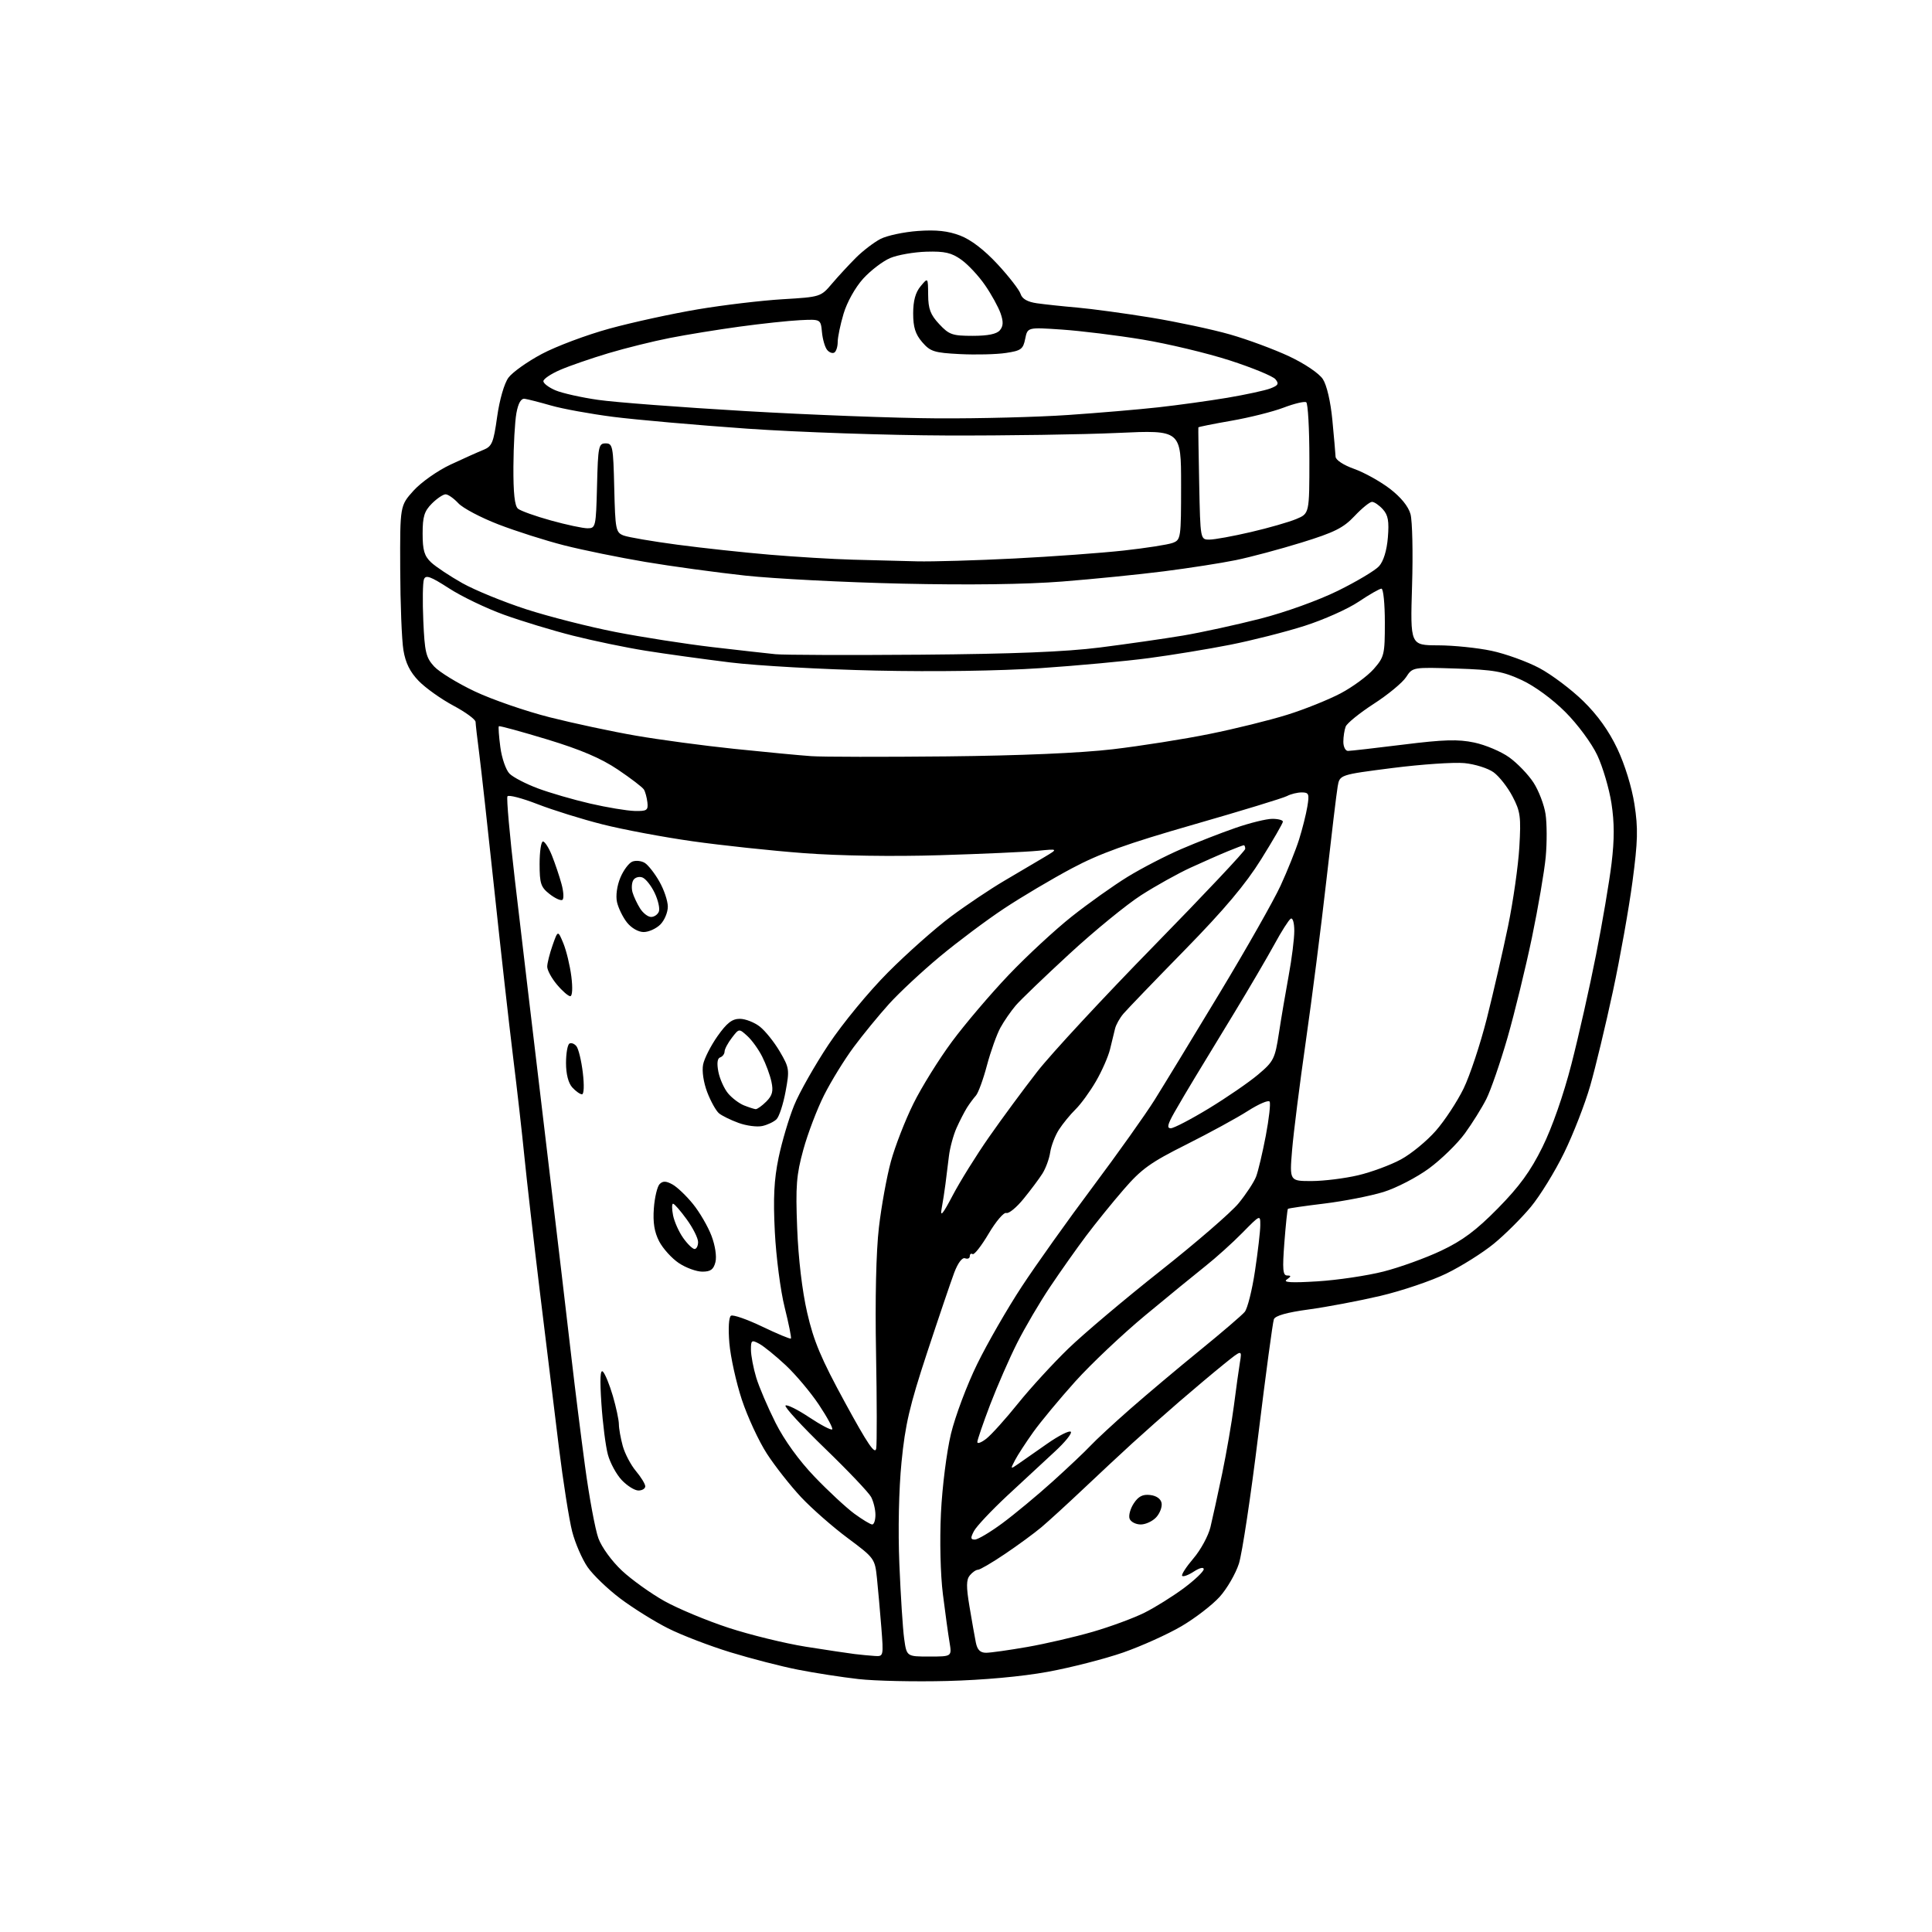 <?xml version="1.0" encoding="UTF-8" standalone="no"?>
<svg 
  version="1.1" 
  xmlns="http://www.w3.org/2000/svg" 
  xmlns:xlink="http://www.w3.org/1999/xlink" 
  xmlns:svg="http://www.w3.org/2000/svg"
  xmlns:rdf="http://www.w3.org/1999/02/22-rdf-syntax-ns#"
  xmlns:cc="http://creativecommons.org/ns#"
  xmlns:dc="http://purl.org/dc/elements/1.1/"
  viewBox="0 0 512 512"
  width="512"
  height="512"
>
<style>svg {background-color: white; }</style>"
<path stroke="none" fill="black" fill-rule="evenodd" d="M251.00,445.48C242.47,445.70 231.90,445.47 227.50,444.97C223.10,444.47 215.90,443.36 211.50,442.49C207.10,441.63 199.02,439.54 193.53,437.86C188.05,436.18 180.63,433.33 177.03,431.52C173.44,429.71 167.76,426.17 164.41,423.65C161.06,421.13 157.15,417.37 155.71,415.29C154.27,413.20 152.43,408.97 151.63,405.87C150.83,402.77 149.23,392.64 148.09,383.37C146.94,374.09 144.67,355.48 143.03,342.00C141.40,328.52 139.57,312.55 138.97,306.50C138.37,300.45 137.02,288.52 135.96,280.00C134.91,271.48 132.67,251.55 130.99,235.71C129.31,219.88 127.51,203.68 127.00,199.71C126.48,195.75 126.05,191.96 126.03,191.31C126.01,190.65 123.36,188.71 120.13,186.99C116.90,185.26 112.78,182.33 110.97,180.47C108.65,178.08 107.47,175.69 106.91,172.30C106.47,169.66 106.09,159.96 106.06,150.75C106.00,134.01 106.00,134.01 109.61,130.01C111.59,127.82 115.98,124.72 119.36,123.14C122.74,121.56 126.66,119.80 128.08,119.23C130.39,118.30 130.78,117.37 131.75,110.44C132.39,105.91 133.63,101.61 134.74,100.09C135.78,98.67 139.75,95.84 143.57,93.81C147.38,91.78 155.45,88.75 161.50,87.09C167.55,85.43 178.09,83.13 184.92,81.98C191.74,80.83 201.87,79.63 207.42,79.30C217.44,78.70 217.52,78.67 220.50,75.15C222.15,73.21 225.01,70.12 226.85,68.28C228.69,66.45 231.61,64.22 233.34,63.32C235.07,62.43 239.53,61.48 243.25,61.21C248.15,60.86 251.23,61.20 254.46,62.43C257.33,63.53 260.84,66.22 264.38,70.04C267.39,73.29 270.13,76.83 270.47,77.90C270.88,79.21 272.29,80.01 274.79,80.37C276.83,80.66 281.65,81.18 285.50,81.51C289.35,81.85 298.12,83.04 304.99,84.16C311.86,85.29 321.31,87.30 325.99,88.64C330.67,89.98 337.73,92.60 341.67,94.45C345.79,96.39 349.58,98.95 350.57,100.47C351.61,102.06 352.62,106.40 353.09,111.31C353.52,115.81 353.90,120.18 353.94,121.02C353.97,121.90 356.02,123.25 358.83,124.25C361.49,125.19 365.74,127.55 368.29,129.49C371.25,131.76 373.23,134.19 373.80,136.26C374.29,138.04 374.48,146.59 374.21,155.25C373.73,171.00 373.73,171.00 381.12,171.02C385.18,171.03 391.55,171.68 395.27,172.47C398.99,173.26 404.70,175.32 407.95,177.05C411.19,178.78 416.42,182.71 419.55,185.77C423.36,189.48 426.38,193.70 428.61,198.42C430.59,202.60 432.45,208.63 433.15,213.16C434.14,219.56 434.05,222.90 432.62,233.66C431.68,240.72 429.35,253.81 427.43,262.74C425.51,271.67 422.81,282.92 421.42,287.74C420.04,292.56 416.93,300.55 414.51,305.50C412.10,310.45 408.12,316.91 405.67,319.86C403.22,322.81 398.82,327.19 395.89,329.59C392.96,331.99 387.31,335.55 383.33,337.49C379.35,339.43 371.46,342.10 365.79,343.43C360.13,344.76 351.59,346.37 346.82,347.02C341.04,347.80 337.96,348.67 337.59,349.62C337.29,350.41 335.43,364.21 333.46,380.28C331.50,396.35 329.18,411.70 328.32,414.39C327.45,417.07 325.16,421.03 323.21,423.19C321.26,425.34 316.71,428.85 313.09,430.97C309.46,433.10 302.52,436.23 297.66,437.93C292.79,439.62 283.79,441.93 277.66,443.05C270.76,444.31 260.59,445.23 251.00,445.48zM231.84,438.85C234.14,439.00 234.16,438.91 233.56,431.25C233.22,426.99 232.70,421.13 232.40,418.23C231.86,413.06 231.73,412.88 224.68,407.63C220.73,404.70 215.16,399.81 212.30,396.77C209.45,393.72 205.36,388.53 203.22,385.22C201.08,381.91 198.10,375.47 196.59,370.91C195.09,366.35 193.60,359.62 193.29,355.95C192.96,352.03 193.14,349.03 193.72,348.68C194.26,348.34 197.98,349.64 201.99,351.56C206.00,353.48 209.42,354.91 209.60,354.73C209.78,354.55 209.03,350.83 207.94,346.45C206.84,342.08 205.68,333.10 205.34,326.50C204.88,317.44 205.13,312.62 206.33,306.82C207.21,302.60 209.06,296.35 210.45,292.94C211.83,289.53 215.95,282.26 219.59,276.79C223.33,271.18 230.22,262.82 235.36,257.66C240.39,252.61 247.88,245.97 252.00,242.90C256.12,239.83 262.50,235.56 266.16,233.41C269.82,231.26 274.54,228.47 276.66,227.21C280.50,224.92 280.50,224.92 275.00,225.47C271.98,225.77 260.27,226.30 249.00,226.64C236.56,227.02 222.41,226.80 213.00,226.09C204.47,225.45 191.20,224.03 183.50,222.94C175.80,221.85 165.08,219.84 159.68,218.47C154.28,217.11 146.52,214.69 142.43,213.10C138.34,211.51 134.76,210.58 134.48,211.04C134.19,211.49 135.08,221.46 136.45,233.18C137.82,244.91 141.43,275.43 144.49,301.00C147.54,326.57 150.71,353.35 151.52,360.50C152.34,367.65 153.92,380.25 155.03,388.50C156.14,396.75 157.74,405.37 158.58,407.66C159.44,410.02 162.13,413.72 164.81,416.23C167.40,418.65 172.47,422.28 176.07,424.30C179.67,426.31 187.32,429.50 193.06,431.38C198.80,433.26 208.00,435.51 213.50,436.39C219.00,437.26 224.85,438.14 226.50,438.34C228.15,438.54 230.55,438.77 231.84,438.85zM246.27,439.00C252.26,439.00 252.26,439.00 251.64,435.25C251.29,433.19 250.50,427.45 249.88,422.50C249.22,417.25 249.01,408.30 249.36,401.00C249.70,394.00 250.87,384.76 252.01,380.00C253.14,375.32 256.26,367.00 258.96,361.50C261.65,356.00 266.96,346.77 270.75,341.00C274.54,335.23 283.03,323.30 289.62,314.50C296.20,305.70 303.56,295.35 305.97,291.50C308.38,287.65 316.13,274.92 323.20,263.20C330.27,251.49 337.54,238.67 339.37,234.70C341.19,230.74 343.39,225.25 344.26,222.50C345.13,219.75 346.12,215.81 346.46,213.75C347.02,210.40 346.86,210.00 344.98,210.00C343.82,210.00 342.06,210.43 341.07,210.96C340.08,211.49 328.98,214.88 316.41,218.49C298.52,223.63 291.49,226.16 284.03,230.13C278.79,232.92 270.70,237.71 266.06,240.79C261.42,243.86 253.77,249.59 249.06,253.51C244.35,257.43 238.29,263.08 235.59,266.07C232.89,269.06 228.68,274.20 226.23,277.50C223.78,280.80 220.26,286.52 218.40,290.21C216.54,293.90 214.06,300.41 212.89,304.68C211.05,311.37 210.82,314.26 211.26,325.48C211.57,333.51 212.58,342.09 213.91,347.87C215.64,355.42 217.59,360.05 223.95,371.71C229.97,382.76 231.92,385.63 232.21,383.84C232.41,382.55 232.39,371.15 232.16,358.50C231.89,344.28 232.18,331.60 232.92,325.29C233.57,319.68 235.00,311.80 236.10,307.79C237.20,303.78 239.87,296.90 242.05,292.50C244.22,288.10 248.84,280.68 252.31,276.00C255.78,271.32 262.53,263.39 267.31,258.37C272.09,253.35 279.62,246.38 284.05,242.87C288.47,239.37 295.13,234.64 298.84,232.36C302.56,230.08 308.95,226.77 313.05,225.01C317.15,223.24 323.62,220.71 327.43,219.40C331.23,218.08 335.62,217.00 337.18,217.00C338.73,217.00 339.99,217.34 339.98,217.75C339.97,218.16 337.39,222.64 334.23,227.70C330.08,234.36 324.49,241.00 314.00,251.73C306.02,259.88 298.70,267.49 297.72,268.64C296.74,269.79 295.74,271.58 295.50,272.61C295.26,273.65 294.66,276.11 294.17,278.07C293.69,280.04 292.00,283.87 290.43,286.57C288.86,289.28 286.43,292.62 285.02,294.00C283.61,295.38 281.64,297.80 280.62,299.38C279.61,300.96 278.57,303.66 278.31,305.38C278.06,307.10 277.13,309.62 276.26,311.00C275.39,312.38 273.14,315.39 271.26,317.69C269.39,320.00 267.33,321.69 266.68,321.45C266.03,321.21 263.93,323.67 262.01,326.92C260.09,330.17 258.18,332.61 257.76,332.35C257.34,332.09 257.00,332.34 257.00,332.91C257.00,333.47 256.44,333.72 255.75,333.46C254.99,333.18 253.87,334.67 252.89,337.24C252.01,339.59 248.76,349.15 245.68,358.50C241.05,372.56 239.88,377.57 238.91,387.50C238.20,394.71 237.97,405.48 238.34,414.50C238.68,422.75 239.25,431.64 239.61,434.25C240.27,439.00 240.27,439.00 246.27,439.00zM261.33,438.00C262.52,438.00 267.44,437.30 272.26,436.46C277.08,435.62 284.87,433.81 289.57,432.45C294.27,431.09 300.45,428.81 303.31,427.38C306.16,425.95 310.86,423.01 313.75,420.86C316.64,418.70 319.00,416.45 319.00,415.85C319.00,415.23 317.89,415.50 316.41,416.46C314.99,417.40 313.59,417.92 313.29,417.63C313.00,417.34 314.34,415.26 316.26,413.01C318.19,410.76 320.22,407.02 320.78,404.71C321.34,402.39 322.74,396.00 323.89,390.50C325.03,385.00 326.43,376.90 327.00,372.50C327.56,368.10 328.28,362.95 328.59,361.06C329.16,357.63 329.16,357.63 324.33,361.53C321.67,363.67 316.36,368.14 312.51,371.46C308.67,374.78 303.06,379.75 300.05,382.50C297.04,385.25 291.18,390.71 287.04,394.63C282.89,398.55 277.93,403.09 276.00,404.72C274.07,406.34 269.71,409.54 266.30,411.83C262.90,414.13 259.69,416.00 259.18,416.00C258.66,416.00 257.69,416.67 257.02,417.48C256.06,418.63 256.04,420.48 256.92,425.73C257.54,429.45 258.30,433.74 258.60,435.25C259.00,437.24 259.76,438.00 261.33,438.00zM258.35,408.00C259.14,408.00 262.42,406.05 265.64,403.67C268.86,401.29 274.88,396.30 279.00,392.58C283.12,388.86 287.62,384.60 289.00,383.12C290.38,381.64 295.10,377.26 299.50,373.40C303.90,369.54 312.23,362.53 318.01,357.83C323.79,353.13 329.13,348.55 329.86,347.67C330.60,346.78 331.83,341.88 332.59,336.78C333.36,331.67 333.99,326.23 333.99,324.68C334.00,321.88 333.98,321.89 329.25,326.70C326.64,329.36 322.25,333.31 319.50,335.49C316.75,337.67 309.55,343.56 303.50,348.58C297.45,353.60 289.11,361.49 284.96,366.10C280.81,370.72 275.81,376.75 273.84,379.50C271.88,382.25 269.69,385.61 268.98,386.98C267.73,389.37 267.75,389.41 269.81,387.98C270.98,387.16 274.44,384.75 277.50,382.61C280.55,380.47 283.37,379.04 283.77,379.43C284.16,379.83 282.24,382.21 279.49,384.73C276.75,387.25 271.08,392.50 266.90,396.40C262.72,400.31 258.76,404.51 258.11,405.75C257.15,407.58 257.19,408.00 258.35,408.00zM231.15,404.00C231.62,404.00 232.00,402.85 232.00,401.43C232.00,400.02 231.48,397.90 230.85,396.71C230.21,395.52 224.71,389.73 218.61,383.84C212.52,377.95 207.82,372.85 208.17,372.49C208.52,372.14 211.34,373.53 214.42,375.58C217.51,377.63 220.26,379.08 220.54,378.80C220.81,378.52 219.24,375.60 217.04,372.30C214.85,369.01 210.87,364.28 208.21,361.79C205.55,359.31 202.39,356.74 201.19,356.10C199.18,355.03 199.00,355.16 199.01,357.71C199.02,359.25 199.65,362.56 200.41,365.08C201.17,367.59 203.48,372.98 205.53,377.06C207.87,381.70 211.73,387.04 215.88,391.37C219.52,395.17 224.26,399.56 226.40,401.14C228.55,402.71 230.68,404.00 231.15,404.00zM302.31,404.00C301.01,404.00 299.68,403.32 299.36,402.49C299.04,401.66 299.53,399.84 300.45,398.43C301.68,396.55 302.83,395.96 304.80,396.19C306.45,396.38 307.62,397.20 307.83,398.32C308.02,399.33 307.39,401.02 306.43,402.07C305.47,403.13 303.62,404.00 302.31,404.00zM169.19,395.00C168.19,395.00 166.21,393.76 164.78,392.25C163.35,390.74 161.70,387.70 161.10,385.50C160.50,383.30 159.73,377.23 159.38,372.00C158.94,365.46 159.07,362.81 159.78,363.50C160.35,364.05 161.53,366.94 162.41,369.93C163.28,372.92 164.00,376.29 164.01,377.43C164.01,378.57 164.48,381.17 165.04,383.22C165.61,385.26 167.18,388.25 168.54,389.86C169.89,391.47 171.00,393.29 171.00,393.89C171.00,394.50 170.18,395.00 169.19,395.00zM261.41,381.25C262.74,380.20 266.52,376.01 269.80,371.92C273.08,367.84 279.09,361.29 283.14,357.37C287.19,353.45 298.18,344.18 307.57,336.76C316.96,329.34 326.27,321.29 328.26,318.86C330.25,316.42 332.34,313.25 332.89,311.79C333.44,310.34 334.59,305.47 335.45,300.97C336.30,296.48 336.76,292.41 336.46,291.94C336.17,291.46 333.58,292.57 330.71,294.40C327.85,296.24 320.50,300.24 314.39,303.31C304.88,308.07 302.49,309.79 297.82,315.19C294.81,318.66 290.33,324.20 287.85,327.50C285.37,330.80 281.07,336.88 278.31,341.00C275.54,345.12 271.60,351.84 269.54,355.92C267.49,359.99 264.28,367.34 262.40,372.25C260.53,377.16 259.00,381.62 259.00,382.16C259.00,382.70 260.09,382.29 261.41,381.25zM349.14,339.57C354.44,339.24 362.31,338.07 366.64,336.97C370.96,335.87 377.85,333.38 381.94,331.44C387.60,328.76 391.19,326.08 396.97,320.21C402.67,314.41 405.60,310.39 408.76,303.99C411.32,298.83 414.35,290.16 416.45,281.99C418.36,274.57 421.29,261.56 422.96,253.07C424.64,244.59 426.49,233.67 427.08,228.81C427.85,222.44 427.84,217.99 427.05,212.87C426.44,208.96 424.75,203.23 423.29,200.13C421.80,196.97 418.10,191.96 414.86,188.72C411.45,185.30 406.72,181.83 403.30,180.24C398.29,177.92 395.92,177.50 385.93,177.17C374.36,176.80 374.36,176.80 372.62,179.46C371.66,180.92 367.81,184.11 364.05,186.53C360.30,188.96 356.96,191.67 356.62,192.55C356.28,193.44 356.00,195.25 356.00,196.58C356.00,197.91 356.55,199.00 357.22,199.00C357.89,199.00 364.48,198.25 371.87,197.33C382.60,195.99 386.40,195.88 390.68,196.78C393.63,197.40 397.81,199.16 399.95,200.70C402.10,202.24 405.00,205.25 406.39,207.39C407.78,209.53 409.22,213.29 409.59,215.76C409.96,218.23 409.98,223.33 409.63,227.11C409.28,230.88 407.63,240.51 405.97,248.50C404.30,256.50 401.39,268.42 399.50,275.01C397.60,281.59 395.08,288.89 393.90,291.24C392.72,293.58 390.15,297.70 388.19,300.39C386.23,303.08 381.96,307.24 378.72,309.63C375.47,312.02 370.03,314.84 366.63,315.89C363.22,316.94 356.20,318.31 351.01,318.95C345.82,319.58 341.45,320.21 341.31,320.36C341.16,320.51 340.74,324.54 340.37,329.31C339.83,336.40 339.96,338.00 341.10,338.02C342.24,338.03 342.22,338.23 341.00,339.10C339.92,339.86 342.19,340.00 349.14,339.57zM186.13,337.00C184.57,337.00 181.77,335.98 179.90,334.73C178.03,333.48 175.69,330.89 174.69,328.98C173.41,326.51 173.00,323.97 173.28,320.21C173.49,317.31 174.19,314.41 174.81,313.79C175.67,312.93 176.53,312.96 178.23,313.90C179.48,314.60 181.93,316.94 183.67,319.10C185.42,321.26 187.61,325.03 188.54,327.47C189.53,330.06 189.97,332.97 189.60,334.46C189.10,336.43 188.33,337.00 186.13,337.00zM184.07,331.00C184.58,331.00 185.00,330.17 185.00,329.15C185.00,328.13 183.65,325.43 181.99,323.15C180.34,320.87 178.71,319.00 178.37,319.00C178.03,319.00 178.03,320.39 178.37,322.08C178.71,323.78 179.92,326.48 181.06,328.08C182.20,329.69 183.56,331.00 184.07,331.00zM252.46,316.82C254.39,313.14 258.73,306.16 262.11,301.32C265.49,296.47 271.24,288.68 274.88,284.00C278.52,279.32 292.41,264.34 305.75,250.71C319.09,237.07 330.00,225.49 330.00,224.96C330.00,224.43 329.83,224.00 329.62,224.00C329.41,224.00 327.50,224.72 325.37,225.60C323.24,226.47 318.79,228.44 315.47,229.96C312.15,231.49 306.29,234.75 302.44,237.22C298.59,239.69 290.05,246.66 283.47,252.73C276.89,258.79 270.46,264.97 269.19,266.45C267.92,267.94 266.09,270.58 265.13,272.33C264.17,274.07 262.56,278.56 261.56,282.30C260.57,286.05 259.24,289.67 258.62,290.35C258.01,291.03 256.94,292.47 256.26,293.54C255.59,294.62 254.34,297.03 253.50,298.91C252.66,300.79 251.74,304.16 251.47,306.41C251.20,308.66 250.79,311.99 250.55,313.82C250.32,315.65 249.86,318.57 249.54,320.32C249.11,322.67 249.87,321.76 252.46,316.82zM347.62,312.99C350.85,312.98 356.39,312.29 359.91,311.46C363.44,310.63 368.56,308.73 371.28,307.25C374.01,305.77 378.16,302.35 380.51,299.66C382.87,296.97 386.17,291.94 387.86,288.49C389.54,285.04 392.32,276.65 394.04,269.86C395.75,263.06 398.27,252.10 399.64,245.50C401.00,238.90 402.35,229.45 402.64,224.50C403.11,216.43 402.92,215.04 400.83,211.06C399.55,208.62 397.30,205.74 395.82,204.67C394.35,203.60 390.87,202.50 388.07,202.23C385.28,201.97 376.71,202.55 369.02,203.53C355.03,205.32 355.03,205.32 354.50,208.41C354.20,210.11 352.85,221.40 351.48,233.50C350.11,245.60 347.67,264.73 346.05,276.00C344.43,287.27 342.80,300.21 342.42,304.75C341.74,313.00 341.74,313.00 347.62,312.99zM202.00,298.41C200.62,298.71 197.81,298.34 195.74,297.59C193.67,296.84 191.33,295.69 190.54,295.04C189.75,294.38 188.35,291.86 187.42,289.44C186.44,286.87 185.99,283.82 186.33,282.11C186.65,280.50 188.37,277.12 190.15,274.59C192.62,271.09 194.02,270.00 196.06,270.00C197.53,270.00 199.92,270.93 201.37,272.07C202.82,273.21 205.20,276.19 206.66,278.68C209.19,283.00 209.26,283.50 208.18,289.29C207.56,292.64 206.48,295.94 205.78,296.62C205.07,297.31 203.38,298.11 202.00,298.41zM310.27,299.00C311.06,299.00 315.59,296.64 320.35,293.75C325.10,290.86 330.97,286.83 333.40,284.78C337.54,281.29 337.88,280.62 338.93,273.78C339.54,269.78 340.71,262.90 341.52,258.50C342.34,254.10 343.00,248.79 343.00,246.69C343.00,244.55 342.59,243.14 342.05,243.47C341.53,243.79 339.58,246.85 337.72,250.28C335.85,253.70 331.05,261.90 327.04,268.50C323.03,275.10 318.38,282.75 316.71,285.50C315.04,288.25 312.58,292.41 311.25,294.75C309.41,297.99 309.17,299.00 310.27,299.00zM200.25,293.94C200.66,293.97 201.93,293.07 203.07,291.93C204.68,290.32 204.98,289.17 204.44,286.68C204.07,284.93 202.96,281.93 201.98,280.00C201.01,278.07 199.23,275.61 198.03,274.53C195.85,272.55 195.85,272.55 193.95,275.03C192.90,276.39 192.03,278.02 192.02,278.67C192.01,279.31 191.48,280.01 190.85,280.22C190.10,280.47 189.94,281.79 190.38,284.05C190.76,285.95 191.91,288.51 192.94,289.75C193.97,290.99 195.87,292.42 197.16,292.94C198.45,293.45 199.84,293.90 200.25,293.94zM154.23,290.00C153.72,290.00 152.57,289.18 151.65,288.17C150.62,287.03 150.00,284.62 150.00,281.73C150.00,279.19 150.40,276.87 150.89,276.57C151.37,276.27 152.22,276.58 152.76,277.26C153.31,277.94 154.07,281.09 154.45,284.25C154.85,287.58 154.76,290.00 154.23,290.00zM151.12,264.00C150.60,264.00 149.01,262.62 147.59,260.92C146.17,259.23 145.01,257.09 145.02,256.17C145.02,255.25 145.67,252.70 146.44,250.50C147.85,246.50 147.85,246.50 149.30,250.00C150.09,251.93 151.04,255.86 151.41,258.75C151.80,261.85 151.68,264.00 151.12,264.00zM170.57,247.00C169.16,247.00 167.31,245.93 166.14,244.45C165.04,243.05 163.86,240.62 163.51,239.06C163.14,237.38 163.51,234.71 164.40,232.59C165.23,230.60 166.67,228.68 167.59,228.33C168.52,227.97 170.00,228.13 170.89,228.69C171.77,229.24 173.51,231.45 174.73,233.60C175.96,235.74 176.97,238.74 176.98,240.25C176.99,241.76 176.10,243.90 175.00,245.00C173.90,246.10 171.91,247.00 170.57,247.00zM172.55,243.00C173.38,243.00 174.31,242.36 174.61,241.57C174.91,240.78 174.41,238.57 173.50,236.65C172.59,234.73 171.13,232.88 170.25,232.54C169.38,232.21 168.30,232.51 167.85,233.22C167.41,233.92 167.31,235.40 167.63,236.50C167.95,237.60 168.85,239.51 169.63,240.75C170.41,241.99 171.72,243.00 172.55,243.00zM149.03,238.48C148.59,238.75 147.06,238.05 145.62,236.91C143.32,235.11 143.00,234.13 143.00,228.93C143.00,225.67 143.40,223.00 143.89,223.00C144.38,223.00 145.46,224.69 146.28,226.75C147.10,228.81 148.24,232.18 148.80,234.24C149.37,236.30 149.47,238.21 149.03,238.48zM168.16,214.91C171.43,214.99 171.80,214.75 171.57,212.65C171.42,211.36 171.01,209.82 170.64,209.23C170.27,208.63 167.17,206.26 163.74,203.95C159.28,200.95 153.93,198.67 145.00,195.95C138.13,193.87 132.37,192.29 132.20,192.46C132.04,192.63 132.21,195.14 132.60,198.03C132.98,200.93 134.08,204.08 135.03,205.03C135.99,205.99 139.36,207.74 142.52,208.92C145.69,210.11 151.93,211.92 156.39,212.95C160.85,213.98 166.15,214.86 168.16,214.91zM251.00,200.45C270.36,200.25 286.40,199.56 294.91,198.56C302.29,197.69 313.84,195.87 320.57,194.50C327.31,193.14 336.57,190.85 341.16,189.41C345.75,187.98 352.10,185.42 355.29,183.74C358.47,182.06 362.40,179.16 364.04,177.31C366.85,174.10 367.00,173.48 367.00,164.97C367.00,160.03 366.60,156.00 366.10,156.00C365.61,156.00 362.88,157.56 360.04,159.47C357.20,161.38 350.75,164.26 345.69,165.87C340.64,167.48 331.77,169.73 326.00,170.87C320.23,172.01 310.55,173.60 304.50,174.40C298.45,175.21 285.48,176.41 275.67,177.07C264.80,177.80 247.83,178.05 232.17,177.71C218.05,177.40 200.65,176.43 193.50,175.55C186.35,174.67 176.24,173.27 171.04,172.44C165.84,171.61 157.19,169.81 151.81,168.45C146.43,167.09 138.21,164.59 133.53,162.90C128.86,161.21 122.32,158.07 118.99,155.91C114.07,152.74 112.83,152.29 112.35,153.53C112.03,154.37 111.95,159.30 112.18,164.50C112.54,172.81 112.88,174.25 115.04,176.61C116.40,178.09 121.26,181.07 125.85,183.24C130.44,185.41 139.37,188.49 145.69,190.09C152.02,191.69 162.27,193.88 168.48,194.95C174.69,196.03 186.46,197.61 194.63,198.46C202.81,199.31 211.97,200.18 215.00,200.39C218.03,200.60 234.22,200.62 251.00,200.45zM244.00,173.50C268.53,173.30 282.26,172.75 291.50,171.59C298.65,170.68 308.55,169.26 313.50,168.43C318.45,167.59 327.68,165.58 334.00,163.96C340.60,162.27 349.35,159.12 354.54,156.57C359.51,154.12 364.43,151.19 365.46,150.05C366.64,148.74 367.51,145.93 367.80,142.45C368.15,138.12 367.87,136.52 366.47,134.97C365.49,133.89 364.20,133.00 363.60,133.00C362.99,133.00 360.91,134.70 358.96,136.77C356.01,139.90 353.66,141.08 344.96,143.77C339.21,145.55 331.35,147.65 327.49,148.44C323.64,149.23 315.09,150.56 308.49,151.40C301.90,152.24 289.75,153.46 281.50,154.11C271.83,154.87 256.74,155.07 239.00,154.67C223.88,154.33 205.20,153.37 197.50,152.54C189.80,151.70 177.88,150.07 171.00,148.91C164.12,147.75 154.45,145.78 149.50,144.52C144.55,143.26 136.71,140.76 132.07,138.97C127.43,137.18 122.66,134.66 121.46,133.36C120.25,132.06 118.74,131.00 118.09,131.00C117.44,131.00 115.80,132.10 114.45,133.45C112.44,135.47 112.00,136.90 112.00,141.42C112.00,145.83 112.45,147.34 114.25,149.04C115.49,150.20 119.22,152.68 122.54,154.55C125.86,156.41 133.48,159.53 139.47,161.47C145.47,163.41 156.11,166.12 163.13,167.49C170.15,168.86 181.66,170.65 188.70,171.48C195.74,172.30 203.30,173.15 205.50,173.37C207.70,173.59 225.03,173.65 244.00,173.50zM243.00,148.76C247.12,148.86 258.73,148.52 268.78,148.01C278.84,147.50 291.89,146.55 297.78,145.90C303.68,145.25 309.51,144.34 310.75,143.88C312.94,143.07 313.00,142.68 313.00,128.50C313.00,113.96 313.00,113.96 296.25,114.73C287.04,115.15 266.68,115.46 251.00,115.41C235.32,115.36 211.47,114.54 198.00,113.60C184.53,112.65 168.55,111.24 162.50,110.47C156.45,109.69 149.03,108.34 146.00,107.46C142.97,106.59 139.84,105.79 139.04,105.68C138.07,105.56 137.33,106.85 136.85,109.50C136.45,111.70 136.09,118.06 136.06,123.63C136.02,130.66 136.39,134.08 137.27,134.81C137.97,135.39 141.90,136.80 146.00,137.93C150.10,139.07 154.47,140.00 155.70,140.00C157.86,140.00 157.94,139.65 158.22,128.75C158.48,118.26 158.64,117.50 160.50,117.50C162.37,117.50 162.52,118.26 162.78,129.29C163.05,140.41 163.19,141.12 165.28,141.92C166.50,142.38 172.90,143.47 179.50,144.35C186.10,145.23 197.12,146.42 204.00,147.00C210.88,147.58 220.78,148.18 226.00,148.32C231.22,148.47 238.88,148.67 243.00,148.76zM320.51,143.00C321.84,143.00 326.78,142.10 331.49,141.00C336.19,139.91 341.61,138.35 343.52,137.55C347.00,136.10 347.00,136.10 347.00,121.61C347.00,113.64 346.62,106.88 346.16,106.60C345.69,106.31 342.99,106.95 340.16,108.03C337.33,109.11 331.10,110.67 326.33,111.50C321.56,112.33 317.62,113.12 317.58,113.26C317.53,113.39 317.64,120.14 317.80,128.25C318.10,143.00 318.10,143.00 320.51,143.00zM248.50,110.87C259.50,110.93 275.02,110.53 283.00,109.98C290.98,109.44 301.77,108.52 307.00,107.94C312.23,107.36 320.45,106.22 325.28,105.41C330.11,104.59 335.22,103.49 336.64,102.95C338.76,102.14 339.00,101.71 338.00,100.50C337.33,99.69 331.89,97.45 325.92,95.52C319.95,93.59 309.53,91.10 302.78,89.98C296.03,88.87 286.41,87.68 281.40,87.34C272.31,86.72 272.31,86.72 271.69,89.79C271.14,92.54 270.60,92.94 266.56,93.54C264.08,93.92 258.61,94.05 254.41,93.84C247.55,93.49 246.55,93.17 244.39,90.67C242.58,88.57 242.00,86.71 242.00,83.06C242.00,79.72 242.61,77.49 243.97,75.86C245.93,73.50 245.93,73.50 245.97,78.14C245.99,81.86 246.58,83.41 248.90,85.89C251.52,88.70 252.38,89.00 257.78,89.00C261.83,89.00 264.15,88.52 264.98,87.52C265.89,86.43 265.94,85.26 265.16,83.03C264.58,81.38 262.74,78.02 261.05,75.58C259.37,73.13 256.54,70.10 254.76,68.83C252.15,66.97 250.37,66.56 245.51,66.70C242.21,66.80 237.89,67.55 235.92,68.38C233.95,69.21 230.71,71.69 228.72,73.88C226.64,76.19 224.46,80.10 223.56,83.12C222.70,86.00 222.00,89.38 222.00,90.62C222.00,91.87 221.60,93.13 221.11,93.43C220.63,93.73 219.76,93.42 219.20,92.73C218.63,92.05 218.01,89.94 217.83,88.04C217.50,84.58 217.50,84.58 212.00,84.85C208.97,85.00 201.78,85.77 196.00,86.56C190.22,87.35 181.90,88.70 177.50,89.57C173.10,90.43 165.80,92.24 161.28,93.59C156.76,94.94 151.02,96.92 148.53,97.99C146.04,99.06 144.00,100.42 144.00,101.02C144.00,101.61 145.46,102.71 147.25,103.46C149.04,104.21 154.10,105.34 158.50,105.97C162.90,106.61 180.45,107.94 197.50,108.94C214.55,109.94 237.50,110.81 248.50,110.87z" />

</svg>